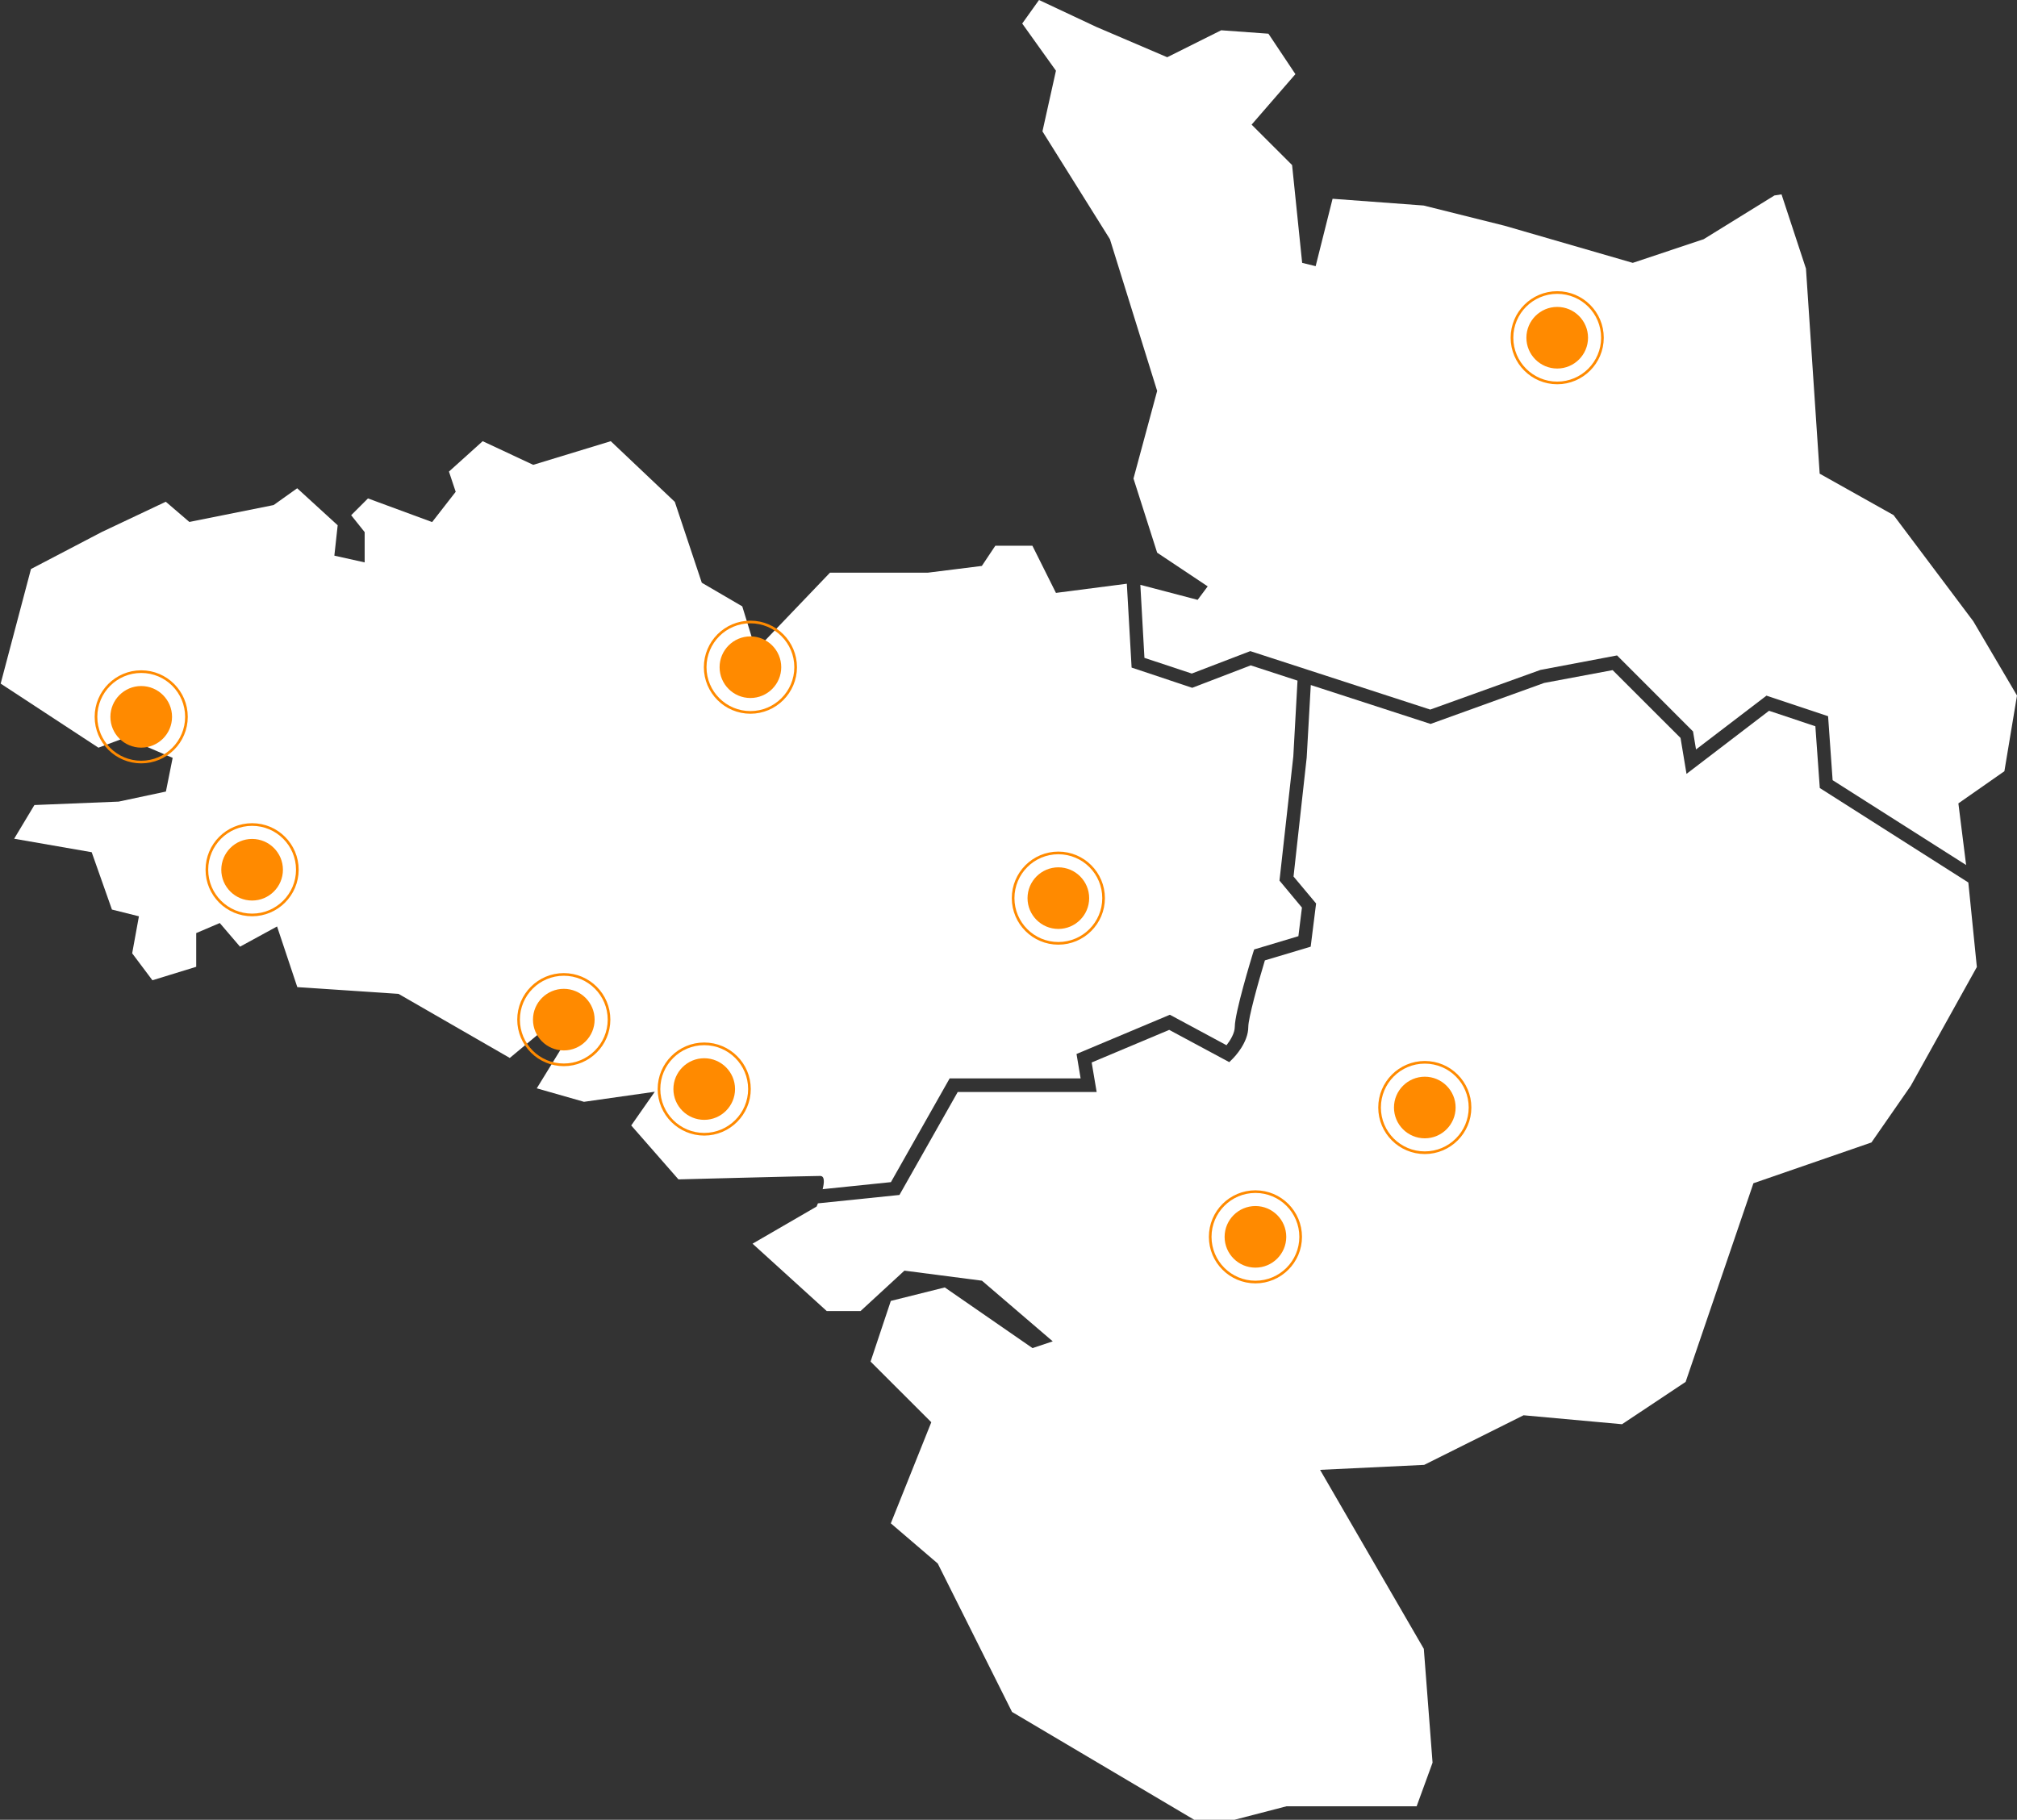 <svg width="655" height="591" viewBox="0 0 655 591" fill="none" xmlns="http://www.w3.org/2000/svg">
<rect x="0" y="0" width="655" height="591" fill="#333333" stroke="none"/>
<g clip-path="url(#clip0_110_935)">
<path d="M304.548 507.822L328.649 555.978L387.806 591H400.88L417.762 586.622H460.037L465.21 572.448L462.372 535.488L428.681 477.357L462.48 475.742L494.77 459.631L526.737 462.537L547.39 448.794L569.408 384.275L607.732 371.034L620.483 352.662L641.962 314.052L639.196 286.601L590.958 255.92L589.522 235.862L574.472 230.838L547.677 251.327L545.738 239.665L523.684 217.633L501.451 221.795L464.563 235.108L425.664 222.477L424.335 246.052L420.061 284.663L427.388 293.419L425.628 307.449L410.758 311.899C408.531 319.219 405.37 330.701 405.37 333.5C405.37 338.632 400.845 343.297 400.342 343.799L399.192 344.947L379.689 334.469L354.51 345.055L356.127 354.636H311.014L292.085 388.079L265.613 390.806C265.362 391.416 265.182 391.847 265.182 391.847L244.386 403.904L268.487 425.793H279.442L293.701 412.659L318.88 415.925L341.867 435.625L335.294 437.814L306.811 418.113L289.283 422.491L282.71 442.191L302.429 461.891L289.283 494.725L304.62 507.858L304.548 507.822Z" fill="white"/>
<path d="M338.527 42.665L360.437 77.688L375.774 126.956L368.087 155.411L375.774 179.489L392.188 190.433L388.92 194.811L370.314 189.931L371.643 213.65L387.016 218.745L406.017 211.461L464.455 230.443L500.265 217.561L525.121 212.861L549.796 237.548L550.766 243.397L573.646 225.922L593.652 232.596L595.125 253.373L638.478 280.931L635.964 260.908L650.905 250.466L655 225.886L640.812 201.773L614.916 167.289L590.922 153.832L586.469 87.233L578.531 63.119L576.232 63.478L553.244 77.688L530.221 85.367L488.592 73.31L462.3 66.743L432.74 64.554L427.244 86.443L422.862 85.367L419.594 53.61L406.448 40.477L420.671 24.078L411.907 10.944L396.57 9.832L379.042 18.588L356.055 8.756L337.413 0L331.954 7.643L342.909 22.965L338.527 42.665Z" fill="white"/>
<path d="M267.05 386.213L289.319 383.917L308.392 350.222H350.918L349.59 342.292L379.904 329.554L398.294 339.457C399.48 337.95 400.988 335.546 400.988 333.465C400.988 328.908 406.304 311.432 406.915 309.459L407.274 308.346L421.641 304.04L422.79 294.747L415.499 285.991L419.989 245.658L421.354 221.042L406.16 216.09L387.16 223.375L367.477 216.808L365.932 189.68V189.572L342.909 192.551L335.258 177.228H323.226L318.844 183.795L301.316 185.984H269.528L245.427 211.174L241.045 196.928L227.899 189.249L219.135 162.983L198.339 143.283L173.16 150.962L156.746 143.283L145.791 153.151L147.982 159.717L140.331 169.549L119.499 161.87L114.039 167.325L118.421 172.815V182.647L108.58 180.458L109.657 170.59L96.511 158.569L88.861 164.023L61.492 169.513L53.841 162.947L33.044 172.779L10.057 184.8L0.215 222.011L31.967 242.823L40.731 239.558L56.068 246.125L53.877 257.069L38.54 260.334L11.17 261.447L4.597 272.391L29.776 276.769L36.349 295.393L45.113 297.581L42.922 309.602L49.495 318.358L63.718 313.98V303.036L71.369 299.77L77.942 307.449L89.974 300.883L96.547 320.583L129.412 322.772L165.546 343.584L178.692 332.64L183.074 339.206L174.31 353.452L189.647 357.83L212.634 354.564L204.984 365.509L220.321 383.02C220.321 383.02 263.027 381.907 266.332 381.907C267.84 381.907 267.697 383.953 267.158 386.178L267.05 386.213Z" fill="white"/>
<g clip-path="url(#clip1_110_935)">
<path d="M31.172 232.804C31.172 240.924 37.759 247.485 45.859 247.485C53.96 247.485 60.547 240.9 60.547 232.804C60.547 224.707 53.983 218.123 45.859 218.123C37.736 218.123 31.172 224.707 31.172 232.804Z" stroke="#FF8A00" stroke-width="0.86" stroke-miterlimit="10"/>
<path d="M35.85 232.804C35.85 238.341 40.343 242.808 45.859 242.808C51.376 242.808 55.869 238.318 55.869 232.804C55.869 227.29 51.376 222.799 45.859 222.799C40.343 222.799 35.85 227.29 35.85 232.804Z" fill="#FF8A00"/>
</g>
<g clip-path="url(#clip2_110_935)">
<path d="M67.182 282.459C67.182 290.579 73.769 297.14 81.87 297.14C89.97 297.14 96.558 290.556 96.558 282.459C96.558 274.362 89.993 267.778 81.87 267.778C73.746 267.778 67.182 274.362 67.182 282.459Z" stroke="#FF8A00" stroke-width="0.86" stroke-miterlimit="10"/>
<path d="M71.861 282.459C71.861 287.997 76.353 292.464 81.87 292.464C87.386 292.464 91.879 287.973 91.879 282.459C91.879 276.945 87.386 272.455 81.87 272.455C76.353 272.455 71.861 276.945 71.861 282.459Z" fill="#FF8A00"/>
</g>
<path d="M214.001 353.682C214.001 361.802 220.588 368.363 228.689 368.363C236.789 368.363 243.376 361.778 243.376 353.682C243.376 345.585 236.812 339 228.689 339C220.565 339 214.001 345.585 214.001 353.682Z" stroke="#FF8A00" stroke-width="0.86" stroke-miterlimit="10"/>
<path d="M218.68 353.682C218.68 359.219 223.172 363.686 228.689 363.686C234.205 363.686 238.698 359.196 238.698 353.682C238.698 348.168 234.205 343.677 228.689 343.677C223.172 343.677 218.68 348.168 218.68 353.682Z" fill="#FF8A00"/>
<path d="M329.001 291.682C329.001 299.802 335.588 306.363 343.689 306.363C351.789 306.363 358.376 299.778 358.376 291.682C358.376 283.585 351.812 277 343.689 277C335.565 277 329.001 283.585 329.001 291.682Z" stroke="#FF8A00" stroke-width="0.86" stroke-miterlimit="10"/>
<path d="M333.68 291.682C333.68 297.219 338.172 301.686 343.689 301.686C349.205 301.686 353.698 297.196 353.698 291.682C353.698 286.168 349.205 281.677 343.689 281.677C338.172 281.677 333.68 286.168 333.68 291.682Z" fill="#FF8A00"/>
<path d="M491.001 109.682C491.001 117.802 497.588 124.363 505.689 124.363C513.789 124.363 520.376 117.778 520.376 109.682C520.376 101.585 513.812 95.001 505.689 95.001C497.565 95.001 491.001 101.585 491.001 109.682Z" stroke="#FF8A00" stroke-width="0.86" stroke-miterlimit="10"/>
<path d="M495.68 109.682C495.68 115.219 500.172 119.686 505.689 119.686C511.205 119.686 515.698 115.196 515.698 109.682C515.698 104.168 511.205 99.677 505.689 99.677C500.172 99.677 495.68 104.168 495.68 109.682Z" fill="#FF8A00"/>
<g clip-path="url(#clip3_110_935)">
<path d="M168.401 331.141C168.401 339.261 174.988 345.822 183.088 345.822C191.189 345.822 197.776 339.238 197.776 331.141C197.776 323.044 191.212 316.46 183.088 316.46C174.965 316.46 168.401 323.044 168.401 331.141Z" stroke="#FF8A00" stroke-width="0.86" stroke-miterlimit="10"/>
<path d="M173.079 331.141C173.079 336.679 177.572 341.146 183.088 341.146C188.605 341.146 193.097 336.655 193.097 331.141C193.097 325.627 188.605 321.137 183.088 321.137C177.572 321.137 173.079 325.627 173.079 331.141Z" fill="#FF8A00"/>
</g>
<path d="M393.001 401.682C393.001 409.802 399.588 416.363 407.689 416.363C415.789 416.363 422.376 409.778 422.376 401.682C422.376 393.585 415.812 387 407.689 387C399.565 387 393.001 393.585 393.001 401.682Z" stroke="#FF8A00" stroke-width="0.86" stroke-miterlimit="10"/>
<path d="M397.68 401.682C397.68 407.219 402.172 411.686 407.689 411.686C413.205 411.686 417.698 407.196 417.698 401.682C417.698 396.168 413.205 391.677 407.689 391.677C402.172 391.677 397.68 396.168 397.68 401.682Z" fill="#FF8A00"/>
<path d="M448.001 359.682C448.001 367.802 454.588 374.363 462.689 374.363C470.789 374.363 477.376 367.778 477.376 359.682C477.376 351.585 470.812 345 462.689 345C454.565 345 448.001 351.585 448.001 359.682Z" stroke="#FF8A00" stroke-width="0.86" stroke-miterlimit="10"/>
<path d="M452.68 359.682C452.68 365.219 457.172 369.686 462.689 369.686C468.205 369.686 472.698 365.196 472.698 359.682C472.698 354.168 468.205 349.677 462.689 349.677C457.172 349.677 452.68 354.168 452.68 359.682Z" fill="#FF8A00"/>
<path d="M229.001 216.682C229.001 224.802 235.588 231.363 243.689 231.363C251.789 231.363 258.376 224.778 258.376 216.682C258.376 208.585 251.812 202 243.689 202C235.565 202 229.001 208.585 229.001 216.682Z" stroke="#FF8A00" stroke-width="0.86" stroke-miterlimit="10"/>
<path d="M233.68 216.682C233.68 222.219 238.172 226.686 243.689 226.686C249.205 226.686 253.698 222.196 253.698 216.682C253.698 211.168 249.205 206.677 243.689 206.677C238.172 206.677 233.68 211.168 233.68 216.682Z" fill="#FF8A00"/>
</g>
<defs>
<clipPath id="clip0_110_935">
<rect width="655" height="591" fill="white"/>
</clipPath>
<clipPath id="clip1_110_935">
<rect width="31.377" height="31.363" fill="white" transform="translate(30.171 217.122)"/>
</clipPath>
<clipPath id="clip2_110_935">
<rect width="31.377" height="31.363" fill="white" transform="translate(66.181 266.777)"/>
</clipPath>
<clipPath id="clip3_110_935">
<rect width="31.377" height="31.363" fill="white" transform="translate(167.4 315.459)"/>
</clipPath>
</defs>
</svg>

